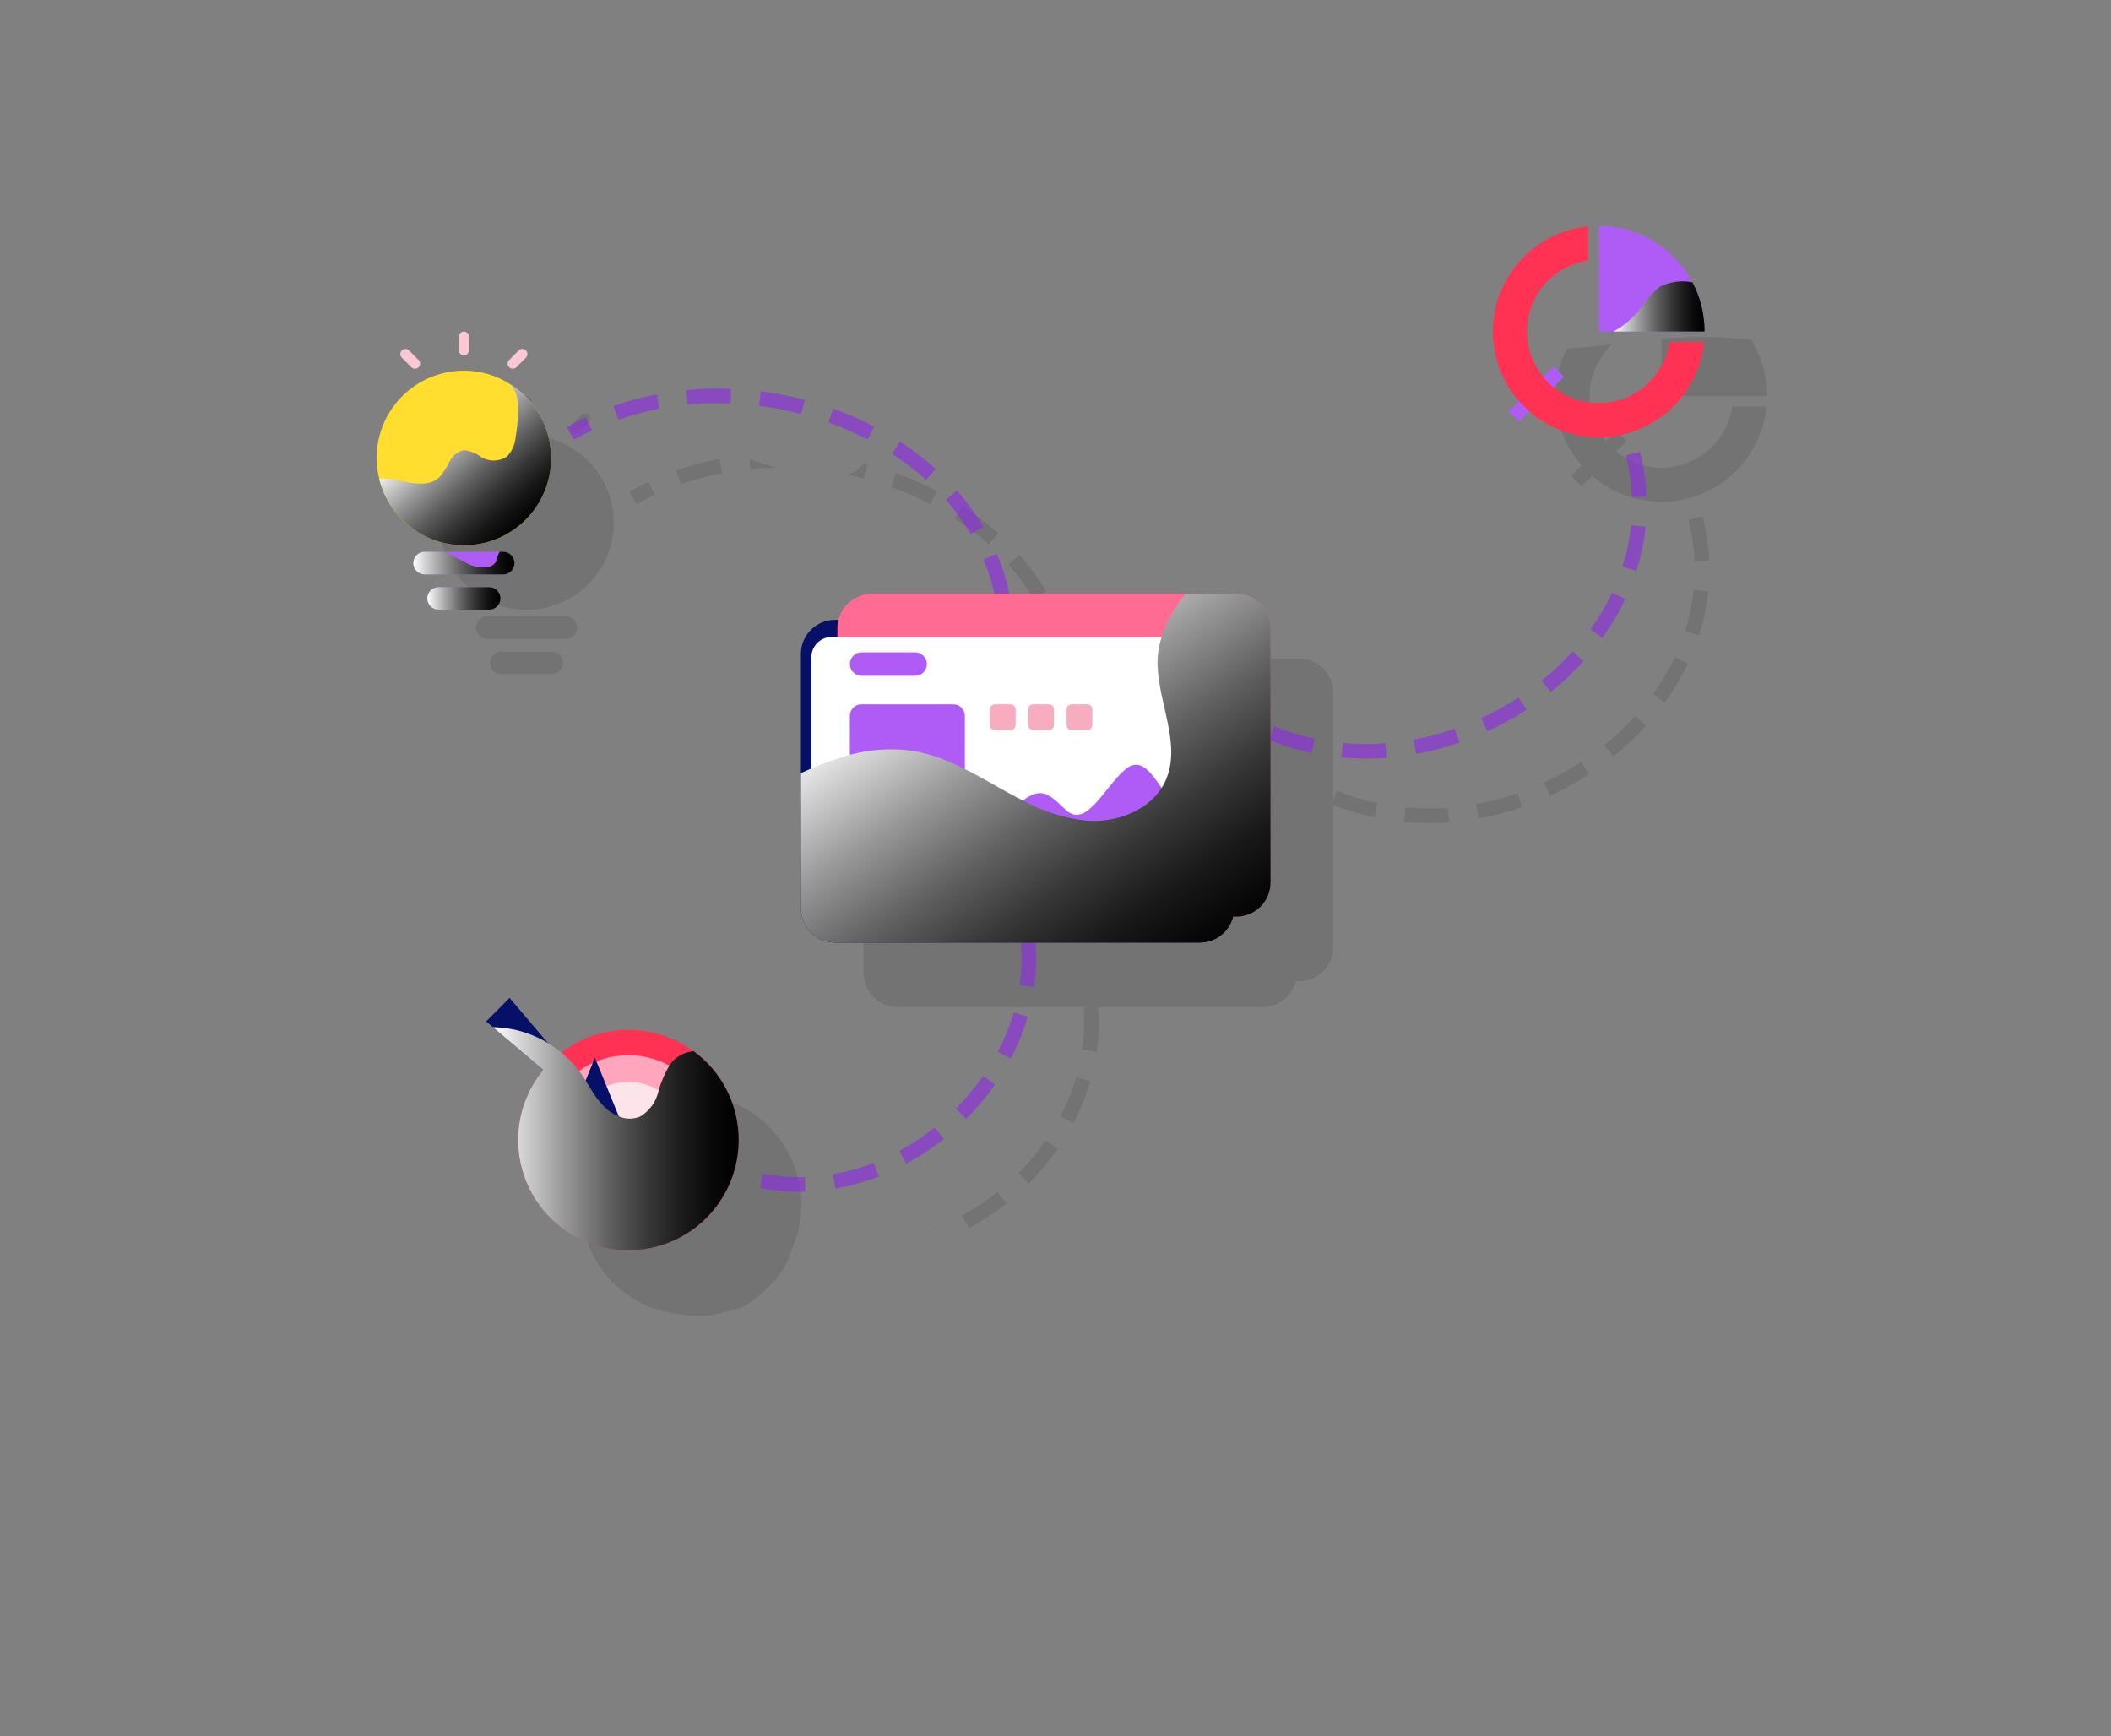 <svg width="541" height="445" viewBox="0 0 541 445" fill="none" xmlns="http://www.w3.org/2000/svg">
<rect x="0" y="0" width="541" height="445" fill="#808080" stroke="none"/>
<g opacity="0.1">
<path d="M378.319 206.096L378.991 209.778C382.768 209.082 386.486 208.099 390.113 206.84L388.885 203.306C385.439 204.501 381.906 205.434 378.319 206.096ZM360.19 206.946L359.846 210.674C361.911 210.864 364.024 210.959 366.118 210.959C367.873 210.959 369.627 210.893 371.37 210.765L371.1 207.032C367.467 207.298 363.818 207.27 360.19 206.946ZM395.658 200.579L397.23 203.978C400.713 202.37 404.073 200.508 407.284 198.408L405.238 195.275C402.179 197.276 398.977 199.049 395.658 200.579ZM341.677 204.945V177.518C341.674 175.196 340.75 172.971 339.109 171.329C337.467 169.687 335.241 168.763 332.919 168.76H274.688C273.978 165.227 272.923 161.772 271.54 158.444L268.09 159.892C269.271 162.759 270.192 165.728 270.841 168.76H239.426C237.475 168.765 235.582 169.418 234.043 170.618C232.505 171.817 231.41 173.494 230.93 175.385H230.069C228.919 175.383 227.779 175.609 226.716 176.048C225.652 176.488 224.686 177.133 223.873 177.947C223.059 178.76 222.414 179.726 221.975 180.789C221.535 181.853 221.31 182.992 221.311 184.143V249.341C221.31 250.492 221.535 251.631 221.975 252.694C222.414 253.758 223.059 254.724 223.873 255.537C224.686 256.351 225.652 256.996 226.716 257.436C227.779 257.875 228.919 258.101 230.069 258.099H279.374L277.704 258.236C277.813 259.548 277.868 260.857 277.868 262.155C277.866 264.45 277.7 266.743 277.371 269.015L281.077 269.549C281.432 267.1 281.61 264.629 281.611 262.155C281.611 260.811 281.547 259.457 281.439 258.099H323.562C325.513 258.095 327.407 257.441 328.945 256.242C330.483 255.042 331.579 253.365 332.058 251.474H332.919C335.241 251.471 337.467 250.548 339.109 248.906C340.75 247.264 341.674 245.038 341.677 242.716V206.296C345.097 207.67 348.629 208.748 352.233 209.519L353.008 205.858C349.454 205.105 345.975 204.034 342.613 202.658L341.677 204.945ZM423.659 177.817L426.7 180.003C428.954 176.872 430.922 173.543 432.577 170.058L429.192 168.457C427.635 171.738 425.783 174.871 423.659 177.817ZM432.723 133.236C433.612 136.741 434.135 140.33 434.284 143.943L438.026 143.793C437.865 139.922 437.305 136.078 436.356 132.322L432.723 133.236ZM431.842 161.734L435.41 162.878C436.594 159.189 437.392 155.388 437.789 151.534L434.068 151.154C433.696 154.749 432.95 158.294 431.842 161.734ZM411.137 190.981L413.491 193.894C416.483 191.481 419.281 188.837 421.86 185.986L419.083 183.479C416.635 186.184 413.978 188.692 411.137 190.981ZM222.315 118.994L221.342 122.625C219.957 122.25 218.572 121.914 217.15 121.652C217.541 121.548 217.918 121.397 218.273 121.203C218.535 121.09 218.759 120.978 218.984 120.866C219.603 120.506 220.18 120.079 220.705 119.593L221.379 118.807C221.384 118.807 221.389 118.807 221.394 118.805C221.398 118.803 221.402 118.8 221.406 118.797C221.409 118.793 221.412 118.789 221.414 118.784C221.416 118.78 221.417 118.775 221.416 118.77L222.315 118.994ZM185.083 121.269L184.377 117.592C180.609 118.313 176.899 119.308 173.277 120.571L174.512 124.105C177.961 122.901 181.494 121.953 185.083 121.269ZM167.763 126.858L166.174 123.47C164.518 124.246 162.888 125.088 161.283 125.997L163.125 129.253C164.648 128.393 166.194 127.594 167.763 126.858ZM199.11 119.893C196.827 119.893 194.581 120.042 192.298 120.23L192.074 117.647C194.544 118.508 196.864 119.256 199.11 119.893ZM255.867 136.721C253.011 134.151 249.958 131.808 246.735 129.716L244.692 132.852C247.75 134.838 250.648 137.06 253.36 139.498L255.867 136.721ZM240.118 125.854C236.722 124.087 233.209 122.553 229.604 121.264L228.343 124.787C231.787 126.02 235.144 127.485 238.389 129.173L240.118 125.854ZM268.073 151.54C266.105 148.216 263.828 145.085 261.271 142.19L258.464 144.665C260.864 147.383 263.002 150.321 264.849 153.44L268.073 151.54ZM240.13 315C239.847 314.92 239.56 314.858 239.269 314.813C239.494 314.738 239.719 314.626 239.943 314.551L240.13 315ZM211.76 317.358C211.708 317.357 211.656 317.37 211.611 317.396V317.321C211.648 317.321 211.723 317.358 211.76 317.358ZM246.534 311.504L248.314 314.794C251.705 312.959 254.927 310.829 257.943 308.427L255.611 305.496C252.768 307.762 249.731 309.772 246.534 311.504ZM261.028 300.656L263.681 303.295C266.4 300.562 268.874 297.596 271.076 294.432L268.002 292.297C265.926 295.282 263.592 298.079 261.028 300.656ZM271.763 286.095L275.074 287.835C276.879 284.414 278.338 280.822 279.429 277.111L275.838 276.058C274.816 279.531 273.451 282.893 271.763 286.095ZM452.716 104.211C452.249 108.967 450.53 113.515 447.734 117.39C444.938 121.266 441.165 124.332 436.798 126.276C432.432 128.219 427.629 128.971 422.878 128.455C418.126 127.938 413.597 126.172 409.75 123.336C409.151 122.887 408.59 122.438 408.028 121.951L405.334 124.609L402.676 121.951L405.371 119.294C401.053 114.378 398.671 108.059 398.671 101.516C398.672 98.337 399.23 95.183 400.318 92.197C400.318 92.159 400.356 92.122 400.356 92.084C400.701 91.151 401.1 90.238 401.553 89.352C405.146 89.09 408.927 88.753 412.931 88.304C410.42 90.772 408.655 93.898 407.841 97.324C407.509 98.696 407.346 100.104 407.355 101.516C407.372 105.746 408.868 109.837 411.584 113.081L414.204 110.424L416.861 113.081L414.241 115.701C417.48 118.395 421.556 119.877 425.769 119.893C430.177 119.893 434.439 118.31 437.777 115.431C441.116 112.553 443.309 108.571 443.958 104.211H452.716Z" fill="black"/>
<path d="M452.905 101.516H425.807V86.882C433.441 86.148 441.13 86.211 448.75 87.069C449.125 87.668 449.461 88.267 449.798 88.903C451.849 92.79 452.916 97.121 452.905 101.516ZM134.937 107.603C135.285 107.603 135.619 107.464 135.865 107.218C136.112 106.972 136.25 106.638 136.25 106.289V102.823C136.25 102.474 136.112 102.14 135.865 101.894C135.619 101.648 135.285 101.509 134.936 101.509C134.588 101.509 134.254 101.648 134.007 101.894C133.761 102.14 133.623 102.474 133.623 102.823V106.289C133.623 106.638 133.761 106.972 134.008 107.218C134.254 107.465 134.588 107.603 134.937 107.603ZM121.48 110.652C121.727 110.897 122.06 111.035 122.408 111.035C122.756 111.034 123.09 110.896 123.336 110.65C123.582 110.404 123.72 110.07 123.721 109.722C123.721 109.374 123.583 109.041 123.338 108.794L120.887 106.343C120.641 106.097 120.306 105.958 119.958 105.958C119.609 105.958 119.275 106.097 119.029 106.343C118.782 106.59 118.644 106.924 118.644 107.272C118.644 107.621 118.783 107.955 119.029 108.201L121.48 110.652ZM148.393 110.652L150.844 108.201C150.966 108.079 151.063 107.934 151.129 107.775C151.195 107.616 151.229 107.445 151.229 107.272C151.229 107.1 151.195 106.929 151.129 106.769C151.063 106.61 150.966 106.465 150.844 106.343C150.722 106.221 150.577 106.124 150.418 106.058C150.259 105.992 150.088 105.958 149.915 105.958C149.743 105.958 149.572 105.992 149.412 106.058C149.253 106.124 149.108 106.221 148.986 106.343L146.535 108.794C146.29 109.041 146.152 109.374 146.152 109.722C146.153 110.07 146.291 110.404 146.537 110.65C146.783 110.896 147.117 111.034 147.465 111.035C147.813 111.035 148.147 110.897 148.393 110.652ZM157.297 133.91C157.302 130.138 156.346 126.427 154.521 123.126C152.695 119.825 150.059 117.043 146.861 115.042C143.307 112.736 139.158 111.518 134.922 111.536C131.986 111.537 129.079 112.116 126.367 113.242C123.655 114.367 121.192 116.016 119.118 118.094C117.044 120.172 115.4 122.638 114.279 125.352C113.159 128.066 112.585 130.974 112.589 133.91C112.577 135.713 112.802 137.509 113.257 139.253C114.556 144.562 117.755 149.21 122.25 152.318C126.744 155.427 132.223 156.78 137.648 156.122C143.073 155.464 148.068 152.84 151.689 148.747C155.31 144.654 157.305 139.375 157.297 133.91ZM144.315 169.893C144.313 169.512 144.235 169.135 144.087 168.783C143.939 168.432 143.723 168.114 143.452 167.846C143.18 167.578 142.858 167.367 142.505 167.224C142.152 167.081 141.773 167.009 141.392 167.013H128.452C127.688 167.013 126.956 167.316 126.415 167.856C125.875 168.397 125.572 169.129 125.572 169.893C125.572 170.657 125.875 171.39 126.415 171.93C126.956 172.47 127.688 172.773 128.452 172.773H141.392C141.773 172.777 142.152 172.705 142.505 172.562C142.858 172.419 143.18 172.208 143.452 171.94C143.723 171.673 143.939 171.354 144.087 171.003C144.235 170.651 144.313 170.274 144.315 169.893Z" fill="black"/>
<path d="M147.907 160.876C147.911 160.495 147.839 160.117 147.696 159.764C147.553 159.41 147.342 159.088 147.074 158.817C146.806 158.545 146.488 158.33 146.136 158.181C145.785 158.033 145.408 157.956 145.027 157.954H124.865C124.099 157.96 123.367 158.268 122.827 158.812C122.288 159.355 121.985 160.09 121.985 160.855C121.985 161.621 122.288 162.356 122.827 162.899C123.367 163.443 124.099 163.751 124.865 163.756H145.027C145.79 163.755 146.522 163.451 147.062 162.911C147.602 162.371 147.906 161.64 147.907 160.876ZM204.579 315.337C204.616 315.375 204.653 315.375 204.691 315.412L204.241 316.61C203.844 317.992 203.344 319.344 202.745 320.652H202.707C201.851 324.156 199.279 328.657 192.205 333.802C189.633 335.673 185.131 336.374 182.559 337.017C177.414 337.66 170.285 336.543 166.216 334.837C162.146 333.13 158.532 330.497 155.661 327.146C152.791 323.795 150.743 319.819 149.681 315.536C148.62 311.253 148.574 306.781 149.547 302.478C150.52 298.174 152.486 294.157 155.287 290.747L142.412 279.819L140.653 278.322L146.641 272.296L156.484 283.861C157.693 284.582 158.845 285.395 159.928 286.294C164.115 283.088 169.116 281.117 174.364 280.605C179.613 280.093 184.9 281.06 189.627 283.397C194.355 285.734 198.334 289.346 201.115 293.827C203.896 298.307 205.368 303.477 205.364 308.75C205.354 310.969 205.09 313.179 204.579 315.337Z" fill="black"/>
</g>
<path d="M350.057 194.428C347.962 194.428 345.85 194.333 343.785 194.144L344.128 190.415C347.757 190.739 351.405 190.768 355.038 190.501L355.309 194.235C353.565 194.363 351.811 194.428 350.057 194.428ZM362.929 193.248L362.257 189.566C365.845 188.904 369.377 187.971 372.823 186.775L374.052 190.309C370.424 191.569 366.706 192.551 362.929 193.248ZM336.171 192.988C332.398 192.189 328.704 191.053 325.133 189.593L326.551 186.128C329.914 187.503 333.393 188.574 336.946 189.328L336.171 192.988ZM381.168 187.448L379.596 184.048C382.915 182.518 386.117 180.745 389.176 178.745L391.223 181.877C388.012 183.977 384.651 185.839 381.168 187.448ZM397.429 177.363L395.075 174.45C397.916 172.162 400.573 169.653 403.021 166.949L405.799 169.456C403.22 172.306 400.421 174.95 397.429 177.363ZM410.638 163.473L407.597 161.287C409.721 158.341 411.574 155.208 413.131 151.927L416.515 153.527C414.86 157.013 412.893 160.341 410.638 163.473ZM419.348 146.347L415.781 145.203C416.889 141.764 417.635 138.218 418.007 134.624L421.728 135.004C421.33 138.857 420.533 142.659 419.348 146.347ZM418.222 127.412C418.073 123.799 417.55 120.211 416.662 116.705L420.295 115.791C421.244 119.548 421.804 123.392 421.965 127.263L418.222 127.412ZM255.142 153.71C254.469 150.161 253.425 146.692 252.028 143.361L255.478 141.914C256.978 145.487 258.098 149.208 258.819 153.016L255.142 153.71ZM248.788 136.91C246.94 133.79 244.802 130.852 242.402 128.134L245.209 125.66C247.766 128.555 250.044 131.685 252.011 135.009L248.788 136.91ZM237.298 122.968C234.587 120.53 231.689 118.307 228.63 116.321L230.674 113.185C233.896 115.278 236.949 117.62 239.805 120.19L237.298 122.968ZM147.064 112.723L145.222 109.467C146.824 108.558 148.454 107.716 150.112 106.939L151.702 110.327C150.134 111.064 148.588 111.862 147.064 112.723ZM222.327 112.642C219.082 110.954 215.726 109.489 212.282 108.257L213.543 104.733C217.147 106.022 220.66 107.556 224.056 109.324L222.327 112.642ZM158.451 107.575L157.215 104.04C160.838 102.778 164.548 101.782 168.316 101.062L169.021 104.739C165.433 105.423 161.9 106.371 158.451 107.575ZM205.29 106.096C201.746 105.167 198.146 104.47 194.513 104.008L194.984 100.294C198.779 100.777 202.539 101.506 206.24 102.475L205.29 106.096ZM176.252 103.701L175.898 99.976C178.624 99.695 181.363 99.567 184.103 99.592C185.189 99.592 186.278 99.614 187.365 99.658L187.216 103.397C186.139 103.355 185.078 103.333 183.979 103.335C181.404 103.335 178.806 103.458 176.252 103.701ZM205.101 305.438C201.649 305.441 198.205 305.113 194.816 304.459L195.543 300.789C198.693 301.385 201.892 301.689 205.098 301.695C205.502 301.695 205.898 301.688 206.293 301.677L206.403 305.42C205.969 305.431 205.536 305.438 205.101 305.438ZM214.1 304.63L213.464 300.939C217.029 300.317 220.523 299.34 223.894 298.022L225.253 301.509C221.649 302.919 217.913 303.964 214.1 304.63ZM187.338 302.39C185.513 301.73 183.725 300.97 181.983 300.113L183.636 296.757C185.254 297.552 186.914 298.256 188.61 298.866L187.338 302.39ZM232.253 298.263L230.472 294.974C233.669 293.242 236.707 291.231 239.55 288.965L241.882 291.896C238.866 294.298 235.644 296.429 232.253 298.263ZM247.62 286.765L244.966 284.126C247.531 281.549 249.864 278.751 251.94 275.767L255.014 277.901C252.812 281.065 250.338 284.031 247.62 286.765ZM259.012 271.304L255.701 269.564C257.39 266.362 258.755 263 259.777 259.528L263.367 260.58C262.276 264.291 260.818 267.883 259.012 271.304ZM265.016 253.018L261.31 252.484C261.639 250.212 261.805 247.92 261.807 245.624C261.807 244.326 261.752 243.02 261.642 241.706L265.37 241.399C265.487 242.813 265.547 244.222 265.549 245.624C265.548 248.098 265.37 250.569 265.016 253.018Z" fill="#8E2DE2" fill-opacity="0.64"/>
<path d="M316.26 167.612V232.81C316.27 233.53 316.182 234.248 315.998 234.944C315.518 236.834 314.423 238.512 312.885 239.711C311.346 240.911 309.453 241.564 307.502 241.568H214.009C212.858 241.57 211.719 241.345 210.655 240.905C209.592 240.465 208.626 239.82 207.812 239.007C206.999 238.193 206.354 237.227 205.914 236.164C205.475 235.101 205.249 233.961 205.251 232.81V167.612C205.249 166.462 205.475 165.322 205.914 164.259C206.354 163.196 206.999 162.229 207.812 161.416C208.626 160.602 209.592 159.957 210.655 159.518C211.719 159.078 212.858 158.853 214.009 158.855H307.502C309.824 158.857 312.05 159.781 313.691 161.423C315.333 163.065 316.257 165.291 316.26 167.612Z" fill="#061067"/>
<path d="M325.615 160.988V226.186C325.612 228.508 324.688 230.733 323.047 232.375C321.405 234.017 319.179 234.941 316.857 234.944H223.364C221.042 234.941 218.816 234.017 217.175 232.375C215.533 230.733 214.609 228.508 214.606 226.186V160.988C214.596 160.268 214.685 159.551 214.868 158.855C215.348 156.964 216.443 155.286 217.981 154.087C219.52 152.887 221.413 152.234 223.364 152.23H316.857C319.179 152.233 321.405 153.157 323.047 154.798C324.688 156.44 325.612 158.666 325.615 160.988Z" fill="#FF6B92"/>
<path d="M213.091 163.266H308.389C309.755 163.266 311.064 163.808 312.029 164.773C312.994 165.739 313.537 167.048 313.537 168.413V231.993C313.537 233.358 312.994 234.667 312.029 235.632C311.064 236.598 309.755 237.14 308.39 237.14H213.091C211.726 237.14 210.416 236.598 209.451 235.632C208.486 234.667 207.943 233.358 207.943 231.993V168.413C207.943 167.048 208.486 165.739 209.451 164.773C210.416 163.808 211.726 163.266 213.091 163.266Z" fill="white"/>
<path d="M234.532 173.208H220.812C220.014 173.208 219.25 172.891 218.686 172.327C218.122 171.764 217.806 170.999 217.806 170.202C217.806 169.405 218.122 168.64 218.686 168.076C219.25 167.512 220.014 167.196 220.812 167.196H234.532C235.329 167.196 236.093 167.512 236.657 168.076C237.221 168.64 237.538 169.405 237.538 170.202C237.538 170.999 237.221 171.764 236.657 172.327C236.093 172.891 235.329 173.208 234.532 173.208Z" fill="#AF5CF6"/>
<path d="M244.312 180.51H220.763C219.13 180.51 217.806 181.834 217.806 183.467V228.08C217.806 229.714 219.13 231.038 220.763 231.038H244.312C245.945 231.038 247.269 229.714 247.269 228.08V183.467C247.269 181.834 245.945 180.51 244.312 180.51Z" fill="#AF5CF6"/>
<path d="M305.819 214.995V224.151C305.819 225.981 305.092 227.736 303.798 229.03C302.504 230.324 300.748 231.051 298.918 231.051H260.583C258.753 231.051 256.998 230.324 255.704 229.03C254.41 227.736 253.683 225.981 253.683 224.151V214.995C265.509 198.565 267.905 202.756 273.145 207.584C278.347 212.375 282.763 202.158 288.19 197.367C293.58 192.539 296.611 201.746 300.803 205.788C303.37 208.278 305.119 211.489 305.819 214.995Z" fill="#AF5CF6"/>
<path d="M305.819 218.364V224.151C305.819 225.981 305.092 227.736 303.798 229.03C302.504 230.324 300.748 231.051 298.918 231.052H260.583C258.753 231.051 256.998 230.324 255.704 229.03C254.41 227.736 253.683 225.981 253.683 224.151V218.85C255.578 217.101 258.047 216.105 260.625 216.05C263.203 215.995 265.712 216.884 267.68 218.551C272.621 223.229 275.802 224.128 284.972 216.155C293.655 208.633 297.06 209.83 305.819 218.364ZM254.974 180.509H258.99C259.332 180.509 259.661 180.645 259.903 180.887C260.145 181.129 260.281 181.458 260.281 181.8V185.816C260.281 186.159 260.145 186.487 259.903 186.729C259.661 186.972 259.332 187.108 258.99 187.108H254.974C254.632 187.108 254.303 186.972 254.061 186.729C253.819 186.487 253.683 186.159 253.683 185.816V181.801C253.683 181.458 253.819 181.129 254.061 180.887C254.303 180.645 254.632 180.509 254.974 180.509ZM264.799 180.509H268.814C269.157 180.509 269.485 180.645 269.727 180.887C269.97 181.129 270.106 181.458 270.106 181.801V185.816C270.106 186.159 269.97 186.487 269.728 186.729C269.485 186.972 269.157 187.108 268.814 187.108H264.799C264.456 187.108 264.128 186.972 263.885 186.729C263.643 186.487 263.507 186.159 263.507 185.816V181.801C263.507 181.458 263.643 181.129 263.885 180.887C264.128 180.645 264.456 180.509 264.799 180.509ZM274.624 180.509H278.639C278.981 180.509 279.31 180.645 279.552 180.887C279.794 181.129 279.93 181.458 279.93 181.801V185.816C279.93 186.159 279.794 186.487 279.552 186.729C279.31 186.972 278.981 187.108 278.639 187.108H274.623C274.281 187.108 273.952 186.972 273.71 186.729C273.468 186.487 273.332 186.159 273.332 185.816V181.801C273.332 181.458 273.468 181.129 273.71 180.887C273.952 180.645 274.281 180.509 274.624 180.509Z" fill="#F8ACC0"/>
<path style="mix-blend-mode:overlay" d="M325.617 160.988V226.186C325.614 228.508 324.69 230.733 323.048 232.375C321.407 234.017 319.181 234.941 316.859 234.944H315.998C315.518 236.834 314.423 238.512 312.885 239.711C311.346 240.911 309.453 241.564 307.502 241.568H214.009C212.858 241.57 211.719 241.345 210.655 240.905C209.592 240.466 208.626 239.82 207.812 239.007C206.999 238.193 206.354 237.227 205.914 236.164C205.475 235.101 205.249 233.961 205.251 232.811V198.153C206.149 197.741 207.047 197.329 207.946 196.955C210.117 195.993 212.341 195.156 214.608 194.448C220.611 192.304 227.031 191.587 233.359 192.352C241.406 193.512 248.666 197.704 255.74 201.709C257.874 202.906 260.007 204.104 262.178 205.189C267.183 207.932 272.675 209.674 278.346 210.317C285.719 210.916 293.841 208.034 297.696 201.933C298.104 201.318 298.455 200.666 298.744 199.987C302.786 190.817 296.91 180.45 296.648 170.382C296.597 167.97 296.952 165.566 297.696 163.271C298.152 161.744 298.754 160.266 299.493 158.855C300.651 156.47 302.11 154.244 303.834 152.23H316.859C319.181 152.233 321.407 153.157 323.048 154.798C324.69 156.44 325.614 158.666 325.617 160.988Z" fill="url(#paint0_linear_187_430)"/>
<path d="M427.904 87.668C427.218 92.26 424.821 96.422 421.195 99.321C417.57 102.22 412.982 103.641 408.352 103.3C403.722 102.96 399.393 100.882 396.23 97.483C393.068 94.084 391.307 89.616 391.301 84.974C391.292 83.562 391.455 82.154 391.787 80.782C392.621 77.186 394.522 73.926 397.24 71.429C399.958 68.931 403.366 67.312 407.02 66.784V58.026C401.916 58.535 397.062 60.482 393.021 63.641C388.981 66.8 385.92 71.041 384.195 75.871C382.47 80.701 382.152 85.921 383.277 90.925C384.402 95.929 386.925 100.51 390.552 104.137C394.178 107.763 398.76 110.286 403.764 111.411C408.767 112.536 413.988 112.218 418.818 110.493C423.648 108.768 427.889 105.707 431.048 101.666C434.206 97.626 436.153 92.772 436.662 87.668H427.904Z" fill="#FF3254"/>
<path d="M436.85 84.973H409.753V57.876C413.312 57.873 416.837 58.572 420.126 59.933C423.415 61.294 426.403 63.29 428.919 65.807C431.436 68.323 433.432 71.312 434.793 74.6C436.154 77.889 436.853 81.414 436.85 84.973Z" fill="#AF5CF6"/>
<path d="M398.161 93.9L386.627 105.433L389.274 108.08L400.808 96.547L398.161 93.9Z" fill="#AF5CF6"/>
<g style="mix-blend-mode:overlay">
<path d="M427.904 87.668H436.662C436.275 91.496 435.078 95.197 433.149 98.526C431.22 101.855 428.605 104.734 425.477 106.974C422.349 109.213 418.779 110.76 415.006 111.512C411.234 112.265 407.344 112.205 403.596 111.337C399.848 110.469 396.328 108.813 393.27 106.478C390.212 104.144 387.686 101.185 385.861 97.799C384.036 94.412 382.952 90.676 382.683 86.838C382.415 83.001 382.966 79.15 384.301 75.542C385.05 76.028 385.799 76.552 386.547 77.076C388.306 78.311 390.028 79.546 391.787 80.781C391.455 82.154 391.292 83.562 391.301 84.974C391.307 89.616 393.068 94.084 396.23 97.483C399.393 100.882 403.722 102.96 408.352 103.3C412.982 103.641 417.57 102.22 421.195 99.321C424.821 96.422 427.218 92.259 427.904 87.668Z" fill="#FF3254"/>
</g>
<path style="mix-blend-mode:overlay" d="M436.846 84.974H413.529C416.151 83.526 418.455 81.566 420.304 79.21C421.664 77.026 423.385 75.09 425.394 73.483C427.973 72.189 430.91 71.794 433.74 72.361C435.791 76.248 436.857 80.579 436.846 84.974Z" fill="url(#paint1_linear_187_430)"/>
<path d="M141.233 117.38C141.242 122.844 139.247 128.123 135.626 132.216C132.005 136.309 127.009 138.933 121.584 139.592C116.159 140.25 110.681 138.897 106.186 135.788C101.692 132.68 98.492 128.031 97.194 122.723C96.738 120.979 96.514 119.182 96.526 117.38C96.521 114.444 97.096 111.536 98.216 108.822C99.336 106.108 100.98 103.641 103.054 101.563C105.128 99.485 107.592 97.836 110.304 96.711C113.015 95.586 115.923 95.006 118.859 95.005C123.095 94.987 127.244 96.206 130.797 98.512C133.995 100.512 136.631 103.294 138.457 106.595C140.283 109.896 141.238 113.607 141.233 117.38Z" fill="#FFDE2F"/>
<path d="M131.845 144.346C131.843 145.11 131.539 145.841 130.999 146.381C130.459 146.921 129.728 147.225 128.964 147.226H108.802C108.037 147.221 107.304 146.912 106.765 146.369C106.226 145.826 105.923 145.091 105.923 144.325C105.923 143.56 106.226 142.825 106.765 142.281C107.304 141.738 108.037 141.43 108.802 141.424H128.964C129.346 141.426 129.723 141.503 130.074 141.651C130.425 141.799 130.744 142.015 131.011 142.287C131.279 142.558 131.49 142.88 131.633 143.233C131.776 143.587 131.848 143.965 131.845 144.346ZM128.255 153.362C128.253 153.744 128.176 154.121 128.028 154.472C127.88 154.823 127.664 155.142 127.392 155.41C127.12 155.677 126.799 155.889 126.445 156.032C126.092 156.175 125.714 156.246 125.332 156.243H112.392C111.628 156.243 110.896 155.939 110.355 155.399C109.815 154.859 109.512 154.126 109.512 153.363C109.512 152.599 109.815 151.866 110.355 151.326C110.896 150.786 111.628 150.482 112.392 150.482H125.332C125.714 150.479 126.092 150.55 126.445 150.693C126.799 150.836 127.12 151.048 127.392 151.315C127.663 151.583 127.879 151.902 128.028 152.253C128.176 152.604 128.253 152.981 128.255 153.362Z" fill="#AF5CF6"/>
<path d="M118.874 91.073C118.702 91.073 118.531 91.039 118.372 90.973C118.212 90.907 118.068 90.81 117.946 90.688C117.824 90.566 117.727 90.421 117.661 90.262C117.595 90.102 117.561 89.931 117.561 89.759V86.293C117.561 86.12 117.595 85.949 117.661 85.79C117.727 85.63 117.823 85.486 117.945 85.364C118.067 85.242 118.212 85.145 118.372 85.079C118.531 85.013 118.702 84.979 118.874 84.979C119.223 84.979 119.557 85.117 119.803 85.364C120.05 85.61 120.188 85.944 120.188 86.293V89.759C120.188 90.107 120.05 90.441 119.803 90.688C119.557 90.934 119.223 91.073 118.874 91.073ZM107.276 94.122C107.154 94.244 107.009 94.34 106.85 94.406C106.69 94.472 106.519 94.507 106.347 94.507C106.174 94.507 106.004 94.472 105.844 94.406C105.685 94.34 105.54 94.244 105.418 94.122L102.967 91.671C102.845 91.549 102.748 91.404 102.682 91.244C102.616 91.085 102.582 90.914 102.582 90.742C102.582 90.569 102.616 90.398 102.682 90.239C102.748 90.079 102.845 89.935 102.967 89.813C103.089 89.691 103.234 89.594 103.393 89.528C103.552 89.462 103.723 89.428 103.896 89.428C104.068 89.428 104.239 89.462 104.399 89.528C104.558 89.594 104.703 89.691 104.825 89.813L107.276 92.264C107.398 92.386 107.495 92.531 107.561 92.69C107.627 92.849 107.661 93.02 107.661 93.193C107.661 93.365 107.627 93.536 107.561 93.695C107.495 93.855 107.398 94 107.276 94.122ZM130.473 94.122C130.595 94.244 130.74 94.34 130.899 94.406C131.059 94.472 131.23 94.507 131.402 94.507C131.575 94.507 131.745 94.472 131.905 94.406C132.064 94.34 132.209 94.244 132.331 94.122L134.782 91.671C135.028 91.424 135.167 91.09 135.167 90.742C135.167 90.393 135.028 90.059 134.782 89.813C134.66 89.691 134.515 89.594 134.356 89.528C134.196 89.462 134.026 89.428 133.853 89.428C133.681 89.428 133.51 89.462 133.35 89.528C133.191 89.594 133.046 89.691 132.924 89.813L130.473 92.264C130.351 92.386 130.254 92.531 130.188 92.69C130.122 92.849 130.088 93.02 130.088 93.193C130.088 93.365 130.122 93.536 130.188 93.695C130.254 93.855 130.351 94 130.473 94.122Z" fill="#FAC8D5"/>
<path style="mix-blend-mode:overlay" d="M141.235 117.38C141.243 122.844 139.248 128.123 135.627 132.216C132.007 136.309 127.011 138.933 121.586 139.591C116.161 140.25 110.683 138.897 106.188 135.788C101.693 132.679 98.494 128.031 97.195 122.723C99.106 122.648 101.017 122.845 102.872 123.307C106.17 124.017 110.052 124.643 112.515 122.389C113.613 121.149 114.527 119.757 115.228 118.256C115.572 117.506 116.094 116.851 116.749 116.349C117.404 115.847 118.172 115.513 118.986 115.376C120.53 115.566 121.997 116.156 123.243 117.087C124.246 117.72 125.41 118.048 126.595 118.033C127.78 118.018 128.936 117.661 129.922 117.004C131.206 115.667 131.988 113.926 132.135 112.078C132.467 110.131 132.676 108.165 132.761 106.192C132.908 104.596 132.781 102.987 132.385 101.433C132.067 100.359 131.527 99.363 130.799 98.511C133.997 100.512 136.633 103.294 138.459 106.595C140.284 109.896 141.24 113.607 141.235 117.38Z" fill="url(#paint2_linear_187_430)"/>
<path style="mix-blend-mode:overlay" d="M128.252 153.362C128.25 153.744 128.173 154.121 128.025 154.472C127.877 154.823 127.661 155.142 127.389 155.41C127.118 155.677 126.796 155.889 126.442 156.032C126.089 156.175 125.711 156.246 125.33 156.243H112.389C111.625 156.243 110.893 155.939 110.352 155.399C109.812 154.859 109.509 154.126 109.509 153.362C109.509 152.598 109.812 151.866 110.352 151.326C110.893 150.786 111.625 150.482 112.389 150.482H125.33C125.711 150.478 126.089 150.55 126.442 150.693C126.796 150.836 127.117 151.048 127.389 151.315C127.66 151.583 127.876 151.901 128.025 152.253C128.173 152.604 128.25 152.981 128.252 153.362Z" fill="url(#paint3_linear_187_430)"/>
<path style="mix-blend-mode:overlay" d="M131.845 144.346C131.843 145.11 131.539 145.841 130.999 146.381C130.459 146.921 129.728 147.225 128.964 147.226H108.802C108.037 147.221 107.304 146.912 106.765 146.369C106.226 145.826 105.923 145.091 105.923 144.325C105.923 143.56 106.226 142.825 106.765 142.281C107.304 141.738 108.037 141.43 108.802 141.424H113.686C115.607 142.175 117.401 143.219 119.238 144.137C121.132 145.312 123.413 145.687 125.583 145.181C126.231 144.962 126.779 144.517 127.128 143.929C127.264 143.532 127.375 143.128 127.462 142.718C127.604 142.265 127.8 141.83 128.046 141.424H128.964C129.346 141.426 129.723 141.503 130.074 141.651C130.425 141.799 130.744 142.015 131.011 142.287C131.279 142.558 131.49 142.88 131.633 143.233C131.776 143.587 131.848 143.965 131.845 144.346Z" fill="url(#paint4_linear_187_430)"/>
<path d="M189.308 292.208C189.3 296.737 188.204 301.198 186.111 305.215C184.019 309.232 180.992 312.687 177.285 315.289C173.577 317.891 169.299 319.563 164.81 320.166C160.321 320.769 155.753 320.283 151.491 318.751C147.229 317.219 143.398 314.685 140.32 311.362C137.242 308.039 135.008 304.025 133.806 299.659C132.604 295.292 132.47 290.7 133.414 286.27C134.358 281.841 136.352 277.703 139.23 274.205C140.388 272.823 141.666 271.545 143.048 270.388C143.306 270.155 143.581 269.942 143.871 269.751C148.058 266.545 153.059 264.575 158.307 264.063C163.556 263.551 168.843 264.518 173.57 266.855C178.298 269.191 182.277 272.804 185.059 277.285C187.84 281.765 189.312 286.934 189.308 292.208Z" fill="#FF3254"/>
<path d="M176.437 307.577C184.934 299.081 184.934 285.306 176.437 276.81C167.941 268.314 154.167 268.314 145.671 276.81C137.175 285.306 137.175 299.081 145.671 307.577C154.167 316.073 167.941 316.073 176.437 307.577Z" fill="#FFA6BD"/>
<path d="M175.965 292.193C175.965 295.142 175.09 298.024 173.452 300.476C171.813 302.928 169.485 304.839 166.76 305.968C164.036 307.097 161.038 307.392 158.145 306.816C155.253 306.241 152.596 304.821 150.511 302.736C148.425 300.651 147.005 297.994 146.43 295.101C145.855 292.209 146.15 289.211 147.279 286.487C148.407 283.762 150.318 281.433 152.77 279.795C155.222 278.156 158.105 277.282 161.054 277.282C163.012 277.282 164.951 277.668 166.76 278.417C168.569 279.166 170.213 280.265 171.597 281.649C172.982 283.034 174.08 284.677 174.83 286.487C175.579 288.296 175.965 290.234 175.965 292.193Z" fill="#FDE3EA"/>
<path d="M161.055 295.756C163.022 295.756 164.617 294.161 164.617 292.194C164.617 290.226 163.022 288.631 161.055 288.631C159.087 288.631 157.492 290.226 157.492 292.194C157.492 294.161 159.087 295.756 161.055 295.756Z" fill="#AF5CF6"/>
<path d="M161.048 292.207L157.791 290.859L147.236 286.595L140.911 284.01L139.901 283.599L141.362 283L146.974 280.755L144.244 278.435L139.228 274.206L126.353 263.275L124.595 261.779L130.583 255.754L140.425 267.319L143.044 270.387L147.274 275.365L149.594 278.098L150.08 276.936L151.879 272.483L152.441 271.062L152.851 272.034L155.433 278.36L158.577 286.106L159.701 288.915L161.048 292.207Z" fill="#061067"/>
<path style="mix-blend-mode:overlay" d="M189.305 292.208C189.297 296.737 188.201 301.198 186.108 305.215C184.016 309.231 180.989 312.686 177.282 315.289C173.574 317.891 169.296 319.563 164.807 320.166C160.318 320.769 155.75 320.283 151.488 318.751C147.226 317.219 143.395 314.685 140.317 311.362C137.239 308.039 135.005 304.025 133.803 299.658C132.601 295.292 132.467 290.7 133.411 286.27C134.355 281.841 136.349 277.703 139.227 274.205L126.353 263.276H127.176C131.86 263.499 136.415 264.888 140.425 267.319C143.528 269.182 146.246 271.621 148.435 274.504C148.584 274.692 148.697 274.879 148.846 275.066C149.258 275.665 149.67 276.301 150.081 276.937C150.755 278.023 151.429 279.183 152.14 280.268C152.918 281.439 153.794 282.541 154.76 283.562C155.84 284.668 157.14 285.536 158.577 286.107C159.455 286.496 160.405 286.696 161.365 286.696C162.326 286.696 163.276 286.496 164.154 286.107C165.337 285.376 166.359 284.412 167.157 283.273C167.955 282.134 168.512 280.844 168.795 279.482C169.436 277.255 170.353 275.118 171.527 273.119C171.822 272.631 172.174 272.178 172.575 271.772C173.988 270.414 175.825 269.582 177.777 269.414C181.357 272.038 184.268 275.47 186.271 279.431C188.274 283.391 189.313 287.769 189.305 292.208Z" fill="url(#paint5_linear_187_430)"/>
<defs>
<linearGradient id="paint0_linear_187_430" x1="242.765" y1="163.932" x2="304.518" y2="253.757" gradientUnits="userSpaceOnUse">
<stop stop-color="white"/>
<stop offset="0.103" stop-color="#D8D8D8"/>
<stop offset="0.291" stop-color="#979797"/>
<stop offset="0.47" stop-color="#616161"/>
<stop offset="0.635" stop-color="#373737"/>
<stop offset="0.783" stop-color="#191919"/>
<stop offset="0.91" stop-color="#070707"/>
<stop offset="1"/>
</linearGradient>
<linearGradient id="paint1_linear_187_430" x1="413.529" y1="78.571" x2="436.846" y2="78.571" gradientUnits="userSpaceOnUse">
<stop stop-color="white"/>
<stop offset="0.103" stop-color="#D8D8D8"/>
<stop offset="0.291" stop-color="#979797"/>
<stop offset="0.47" stop-color="#616161"/>
<stop offset="0.635" stop-color="#373737"/>
<stop offset="0.783" stop-color="#191919"/>
<stop offset="0.91" stop-color="#070707"/>
<stop offset="1"/>
</linearGradient>
<linearGradient id="paint2_linear_187_430" x1="111.271" y1="108.667" x2="134.863" y2="135.724" gradientUnits="userSpaceOnUse">
<stop stop-color="white"/>
<stop offset="0.103" stop-color="#D8D8D8"/>
<stop offset="0.291" stop-color="#979797"/>
<stop offset="0.47" stop-color="#616161"/>
<stop offset="0.635" stop-color="#373737"/>
<stop offset="0.783" stop-color="#191919"/>
<stop offset="0.91" stop-color="#070707"/>
<stop offset="1"/>
</linearGradient>
<linearGradient id="paint3_linear_187_430" x1="109.509" y1="153.363" x2="128.253" y2="153.363" gradientUnits="userSpaceOnUse">
<stop stop-color="white"/>
<stop offset="0.103" stop-color="#D8D8D8"/>
<stop offset="0.291" stop-color="#979797"/>
<stop offset="0.47" stop-color="#616161"/>
<stop offset="0.635" stop-color="#373737"/>
<stop offset="0.783" stop-color="#191919"/>
<stop offset="0.91" stop-color="#070707"/>
<stop offset="1"/>
</linearGradient>
<linearGradient id="paint4_linear_187_430" x1="105.922" y1="144.326" x2="131.845" y2="144.326" gradientUnits="userSpaceOnUse">
<stop stop-color="white"/>
<stop offset="0.103" stop-color="#D8D8D8"/>
<stop offset="0.291" stop-color="#979797"/>
<stop offset="0.47" stop-color="#616161"/>
<stop offset="0.635" stop-color="#373737"/>
<stop offset="0.783" stop-color="#191919"/>
<stop offset="0.91" stop-color="#070707"/>
<stop offset="1"/>
</linearGradient>
<linearGradient id="paint5_linear_187_430" x1="126.353" y1="291.869" x2="189.305" y2="291.869" gradientUnits="userSpaceOnUse">
<stop stop-color="white"/>
<stop offset="0.103" stop-color="#D8D8D8"/>
<stop offset="0.291" stop-color="#979797"/>
<stop offset="0.47" stop-color="#616161"/>
<stop offset="0.635" stop-color="#373737"/>
<stop offset="0.783" stop-color="#191919"/>
<stop offset="0.91" stop-color="#070707"/>
<stop offset="1"/>
</linearGradient>
</defs>
</svg>
